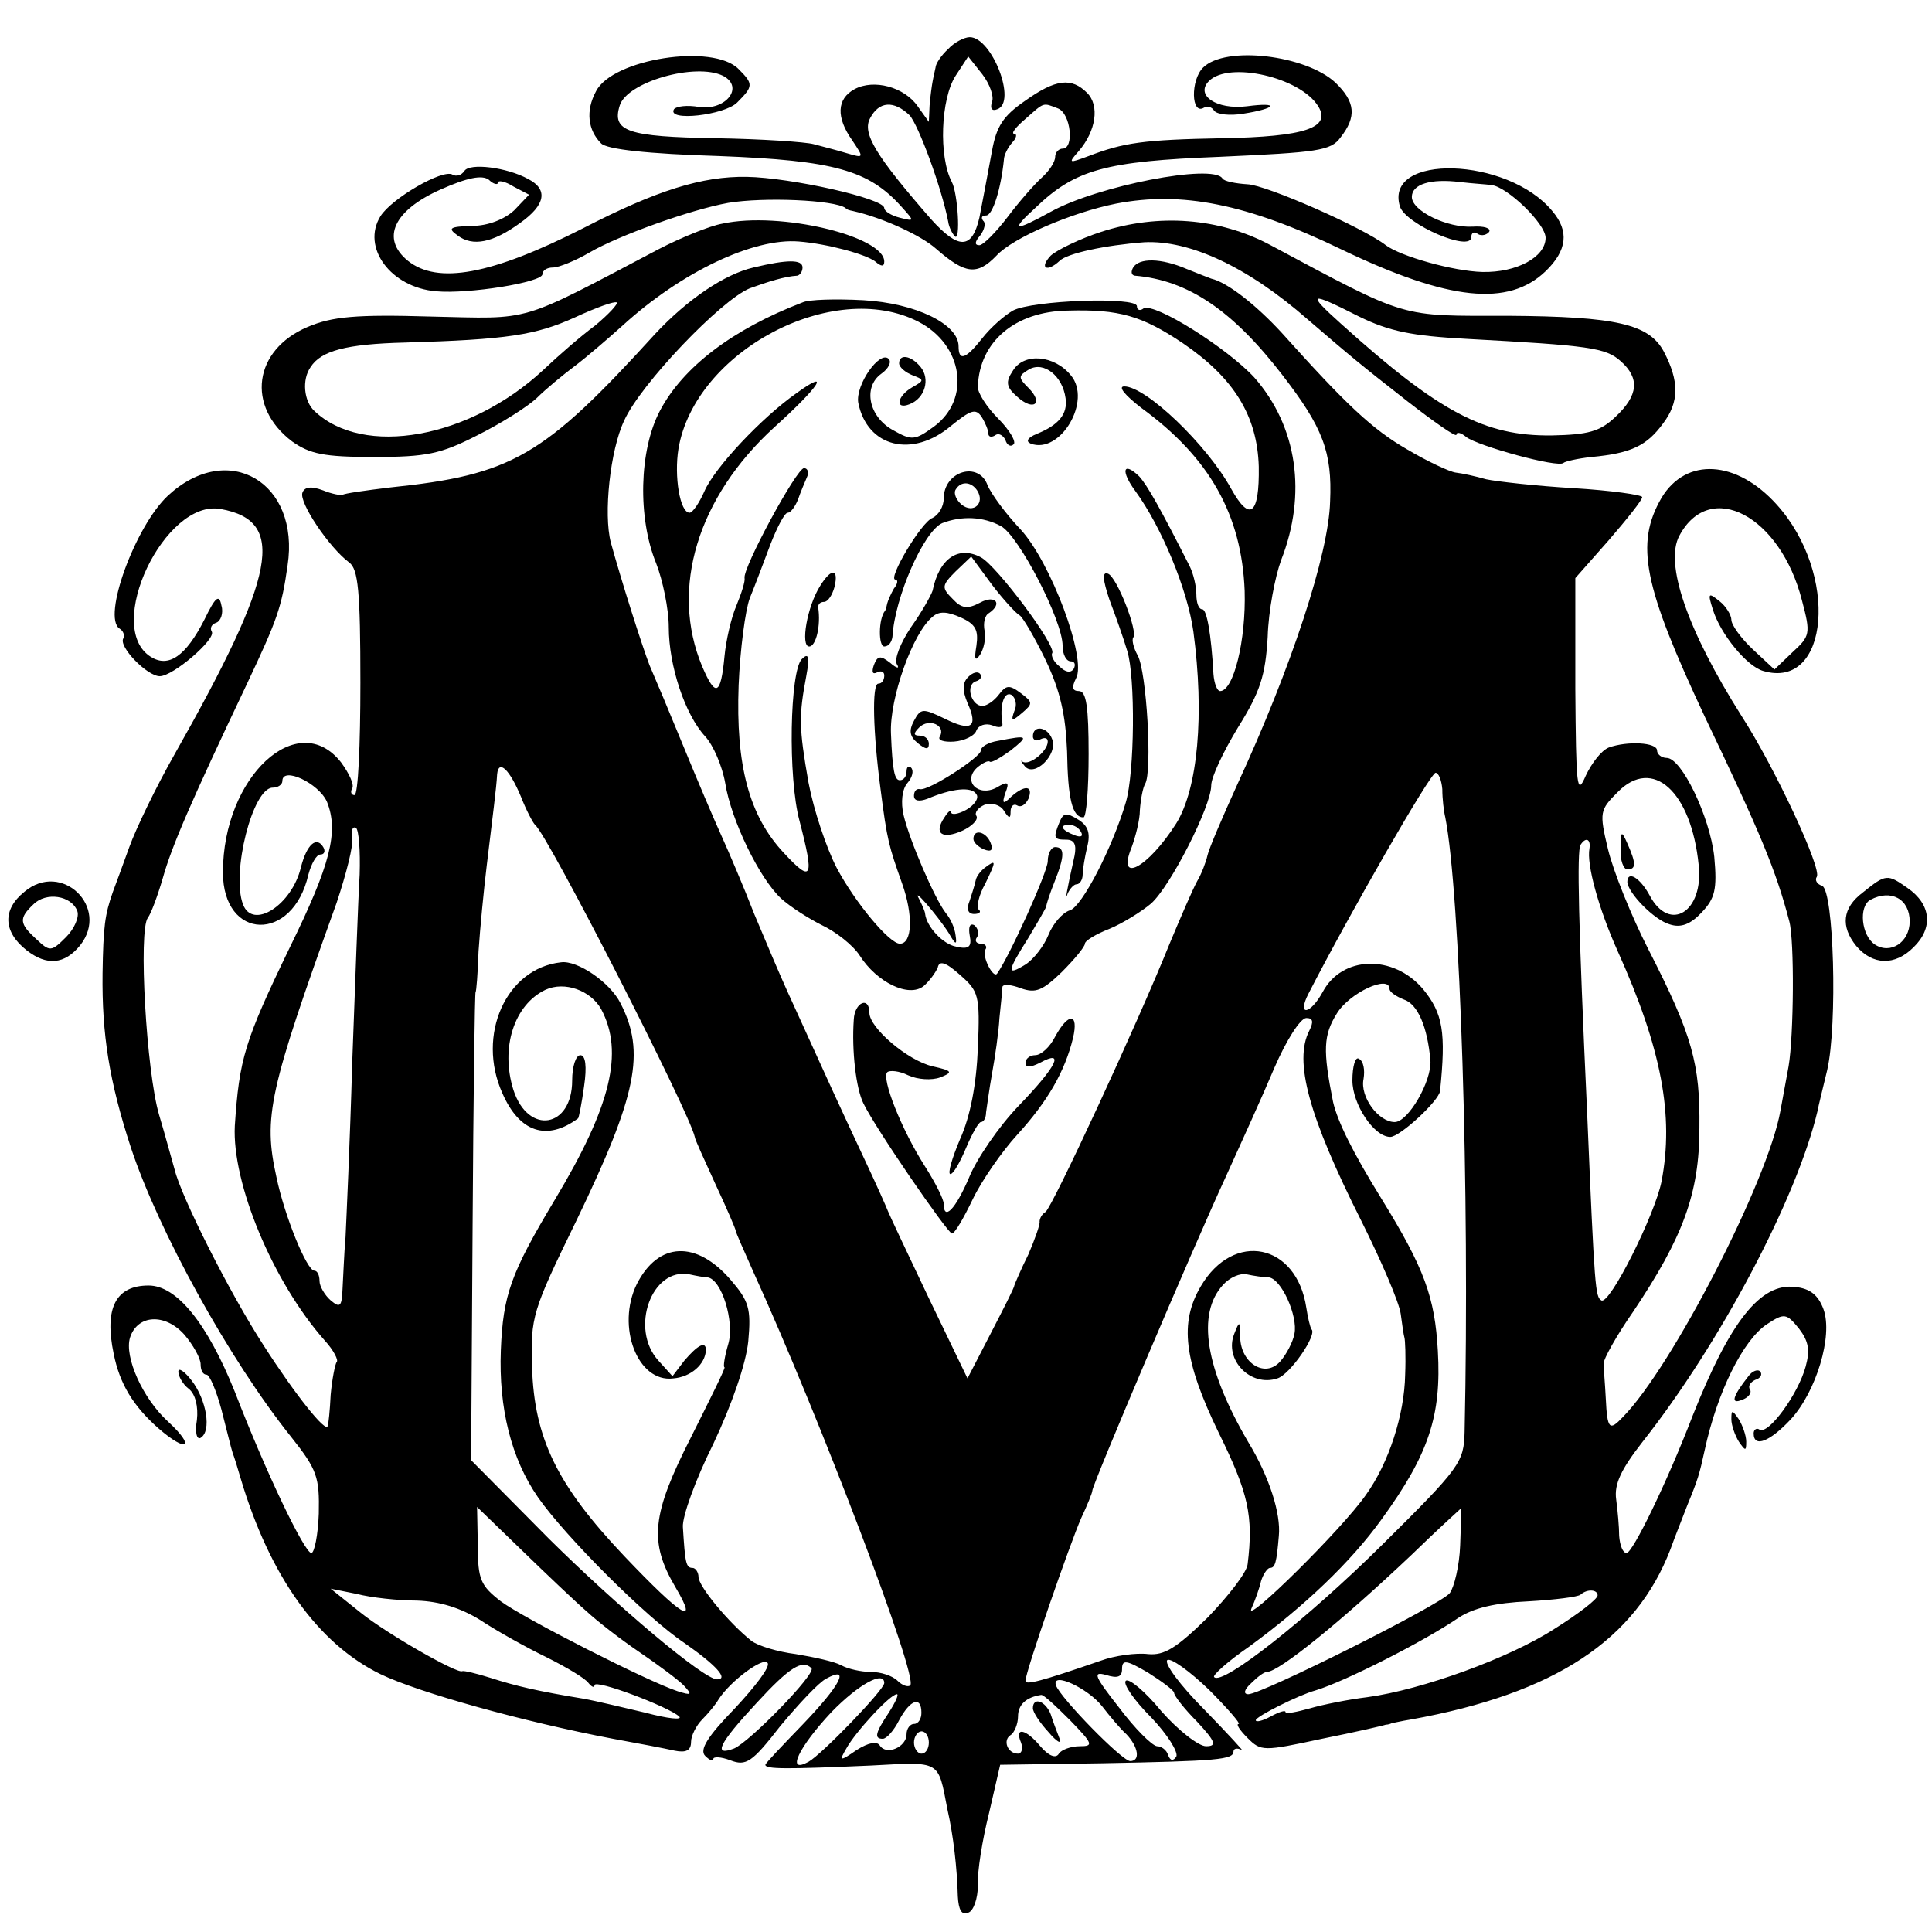<?xml version="1.0" standalone="no"?>
<!DOCTYPE svg PUBLIC "-//W3C//DTD SVG 20010904//EN"
 "http://www.w3.org/TR/2001/REC-SVG-20010904/DTD/svg10.dtd">
<svg version="1.0" xmlns="http://www.w3.org/2000/svg"
 width="260pt" height="260pt" viewBox="0 0 260 260"
 preserveAspectRatio="xMidYMid meet">
<g transform="translate(0,260) scale(0.1,-0.1)"
fill="#000000" stroke="none">
<path d="M1276 2534 c-9 -8 -17 -20 -17 -25 -1 -5 -3 -13 -4 -19 -1 -5 -3 -20
-4 -32 l-1 -22 -15 21 c-18 26 -59 37 -85 23 -24 -13 -25 -38 -3 -69 16 -24
16 -24 -8 -17 -13 4 -33 9 -44 12 -11 3 -70 7 -132 8 -118 2 -140 9 -129 44
10 32 102 58 139 40 29 -15 4 -47 -32 -42 -16 3 -31 1 -34 -3 -10 -17 68 -8
85 9 22 22 22 25 2 45 -34 35 -170 14 -192 -30 -14 -26 -11 -52 7 -70 8 -8 62
-14 159 -17 155 -6 201 -19 245 -68 18 -20 18 -20 -2 -15 -12 3 -21 9 -21 13
0 13 -126 41 -185 42 -60 1 -121 -18 -220 -69 -124 -63 -196 -76 -236 -44 -37
30 -19 68 44 96 36 16 56 20 65 13 6 -6 12 -7 12 -4 0 4 10 2 21 -5 l21 -11
-20 -21 c-13 -12 -35 -21 -57 -21 -30 -1 -33 -3 -19 -13 20 -15 47 -10 84 17
34 24 38 45 11 59 -29 16 -79 22 -86 11 -4 -6 -11 -8 -16 -5 -13 8 -82 -32
-97 -56 -26 -42 14 -96 75 -101 43 -4 143 12 143 23 0 5 6 9 14 9 8 0 30 9 49
20 39 23 137 58 187 67 48 8 143 4 158 -7 1 -2 5 -3 10 -4 40 -9 92 -33 112
-51 39 -34 55 -36 81 -9 22 24 101 58 161 70 88 17 176 0 304 -62 144 -69 224
-77 274 -29 29 28 32 54 9 81 -60 73 -227 78 -205 6 8 -24 96 -62 96 -41 0 6
4 8 9 4 5 -3 12 -1 15 3 3 5 -7 8 -22 7 -34 -2 -82 21 -82 40 0 17 25 25 65
20 17 -2 35 -3 42 -4 21 -2 73 -52 73 -71 0 -26 -39 -47 -85 -46 -39 1 -110
21 -130 36 -31 24 -161 81 -186 82 -16 1 -32 4 -34 8 -13 20 -168 -10 -231
-45 -49 -27 -55 -26 -21 5 54 52 94 63 249 69 131 6 149 8 162 26 22 28 20 48
-7 74 -40 37 -148 50 -178 20 -17 -17 -16 -64 1 -54 5 3 11 1 14 -4 4 -5 21
-7 39 -4 45 7 50 16 5 10 -41 -5 -70 15 -51 34 27 27 123 5 147 -34 18 -29
-18 -41 -129 -43 -107 -2 -133 -6 -180 -24 -27 -10 -28 -10 -13 7 23 27 28 61
11 78 -21 21 -42 19 -84 -11 -29 -20 -38 -34 -44 -67 -8 -43 -11 -59 -17 -90
-10 -43 -28 -43 -65 -2 -75 86 -93 116 -82 136 12 23 32 24 53 4 12 -13 43
-97 52 -143 1 -8 6 -17 9 -20 8 -8 4 58 -4 73 -18 34 -15 112 5 143 l17 26 19
-24 c10 -13 16 -30 13 -37 -3 -9 0 -13 7 -10 27 9 -7 97 -37 97 -7 0 -21 -7
-29 -16z m148 -80 c17 -7 22 -54 6 -54 -5 0 -10 -5 -10 -11 0 -7 -8 -19 -18
-28 -10 -9 -31 -33 -46 -53 -16 -21 -33 -38 -38 -38 -7 0 -6 5 1 13 6 8 8 17
4 20 -3 4 -2 7 4 7 9 0 20 36 24 75 0 6 5 16 11 23 6 6 7 12 3 12 -5 0 2 9 15
20 26 23 23 22 44 14z"/>
<path d="M972 2299 c-17 -3 -56 -19 -85 -34 -192 -101 -169 -94 -307 -91 -101
3 -133 0 -166 -14 -73 -31 -83 -107 -21 -154 24 -17 43 -21 110 -21 71 0 90 4
139 29 32 16 67 38 80 50 12 12 35 31 51 43 16 12 45 37 65 55 79 72 176 118
237 113 38 -3 90 -17 103 -27 8 -7 12 -7 12 0 0 34 -140 68 -218 51z m-171
-137 c-19 -14 -50 -41 -70 -60 -99 -92 -242 -118 -308 -55 -14 13 -17 42 -5
59 14 22 48 31 127 33 138 4 176 10 229 34 28 13 53 22 56 20 2 -2 -11 -16
-29 -31z"/>
<path d="M1482 2288 c-28 -9 -59 -24 -68 -32 -16 -17 -5 -23 12 -7 10 10 61
21 114 25 61 3 139 -33 220 -104 57 -49 70 -60 134 -110 36 -28 66 -49 66 -45
0 4 6 3 13 -3 15 -12 124 -42 131 -35 2 2 19 6 38 8 53 5 74 15 96 45 22 29
22 57 1 97 -20 37 -64 47 -209 48 -148 0 -133 -5 -320 95 -69 37 -151 43 -228
18z m347 -114 c41 -20 71 -26 144 -30 166 -9 188 -12 208 -30 26 -23 24 -46
-7 -75 -21 -20 -37 -24 -86 -25 -90 -1 -151 31 -283 150 -48 43 -43 44 24 10z"/>
<path d="M1014 2240 c-39 -9 -89 -43 -132 -89 -151 -166 -193 -190 -357 -207
-33 -4 -62 -8 -64 -10 -1 -1 -14 1 -26 6 -16 6 -25 5 -28 -3 -5 -13 36 -74 63
-94 12 -9 15 -38 15 -162 0 -83 -3 -151 -8 -151 -4 0 -6 4 -3 9 3 5 -4 20 -15
35 -58 74 -159 -19 -159 -148 0 -92 94 -95 115 -3 4 15 11 27 16 27 6 0 7 5 4
10 -9 15 -22 4 -30 -27 -12 -51 -65 -85 -78 -50 -16 42 13 157 40 157 7 0 13
4 13 9 0 20 49 -3 60 -28 16 -40 5 -84 -50 -196 -61 -126 -68 -150 -74 -240
-4 -77 51 -210 121 -289 12 -13 19 -27 16 -29 -2 -3 -6 -22 -8 -44 -1 -21 -3
-40 -4 -42 -2 -10 -43 41 -86 108 -46 71 -111 200 -120 237 -3 10 -12 44 -21
74 -17 58 -28 248 -15 265 4 5 13 29 20 53 12 43 38 103 113 261 41 87 47 103
55 160 17 112 -80 169 -161 94 -44 -41 -89 -164 -65 -179 5 -3 7 -9 5 -13 -7
-11 32 -51 49 -51 18 0 76 50 70 60 -3 5 0 10 6 12 6 2 10 13 7 23 -3 16 -8
12 -23 -19 -25 -49 -48 -65 -72 -50 -64 40 19 213 94 199 89 -16 75 -88 -62
-330 -25 -44 -52 -100 -61 -125 -9 -25 -19 -52 -22 -60 -11 -31 -13 -47 -14
-110 -1 -82 9 -145 38 -234 37 -112 132 -285 216 -390 35 -44 38 -54 37 -103
-1 -29 -6 -53 -10 -53 -9 0 -61 108 -103 217 -37 92 -78 143 -116 143 -44 0
-60 -30 -47 -92 8 -40 26 -70 60 -100 39 -34 51 -26 13 9 -34 31 -59 87 -51
113 10 31 47 33 73 4 12 -14 22 -32 22 -40 0 -8 3 -14 8 -14 4 0 13 -21 20
-47 7 -27 13 -52 15 -58 2 -5 7 -21 11 -35 39 -131 104 -222 188 -263 52 -25
192 -64 313 -87 33 -6 70 -13 83 -16 15 -3 22 0 22 12 0 8 7 22 15 30 8 8 18
20 22 27 16 25 61 58 66 49 4 -5 -17 -32 -44 -61 -37 -38 -48 -56 -40 -64 6
-6 11 -8 11 -4 0 3 10 3 23 -2 21 -8 29 -3 67 46 25 30 52 59 62 64 33 18 19
-9 -32 -62 -27 -28 -50 -52 -50 -54 0 -6 28 -6 142 -1 95 5 90 8 103 -59 8
-35 13 -79 14 -117 1 -18 5 -26 14 -22 7 2 13 19 13 37 -1 18 6 61 15 97 l15
65 135 2 c159 3 179 5 179 16 0 4 5 5 11 2 5 -4 -17 20 -50 54 -33 33 -55 63
-50 67 5 3 30 -15 56 -40 25 -25 43 -46 40 -46 -4 0 1 -8 12 -19 18 -18 21
-18 100 -1 45 9 84 18 86 19 3 0 6 1 8 2 1 0 13 3 26 5 194 35 302 107 349
229 6 17 17 44 23 60 14 34 16 41 23 73 17 79 52 149 84 170 23 15 26 15 43
-6 13 -17 15 -29 9 -51 -10 -37 -50 -92 -62 -85 -4 3 -8 0 -8 -5 0 -20 22 -11
50 19 34 37 57 112 44 148 -7 19 -18 28 -38 30 -47 6 -88 -47 -138 -173 -35
-91 -81 -185 -89 -185 -5 0 -9 10 -10 23 0 12 -2 34 -4 49 -3 21 7 41 35 77
105 133 208 328 236 446 1 6 7 30 13 55 14 61 9 242 -7 248 -7 2 -10 8 -7 12
7 11 -57 148 -101 216 -74 117 -104 206 -84 243 41 77 136 27 165 -87 12 -45
11 -48 -13 -70 l-24 -23 -29 27 c-16 15 -29 33 -29 40 0 6 -7 18 -16 25 -15
12 -16 11 -9 -11 10 -33 46 -77 68 -83 89 -26 102 131 18 224 -54 60 -122 64
-155 9 -36 -62 -24 -119 58 -294 75 -157 96 -207 114 -276 7 -26 6 -154 -1
-195 -4 -22 -9 -49 -11 -60 -17 -95 -146 -345 -212 -412 -18 -19 -21 -17 -23
25 -1 20 -3 42 -3 47 0 6 17 37 40 70 67 100 89 159 89 247 1 86 -9 124 -69
241 -23 45 -47 105 -54 134 -12 50 -11 53 13 77 47 48 99 1 109 -98 7 -63 -39
-92 -66 -41 -13 24 -30 34 -30 18 1 -15 36 -51 57 -57 15 -5 28 0 43 16 18 19
21 31 17 75 -6 54 -44 133 -64 133 -7 0 -13 5 -13 10 0 11 -40 13 -65 4 -10
-4 -23 -21 -31 -38 -12 -28 -13 -16 -14 117 l0 149 45 51 c25 29 45 54 45 58
0 3 -42 9 -92 12 -51 3 -104 9 -118 12 -14 4 -32 8 -41 9 -8 1 -38 15 -65 31
-47 27 -82 60 -169 157 -34 37 -73 68 -95 73 -3 1 -18 7 -33 13 -35 15 -64 15
-72 2 -3 -5 -3 -10 2 -11 72 -6 132 -47 199 -134 54 -70 67 -103 64 -170 -2
-71 -52 -223 -125 -381 -20 -44 -38 -86 -40 -95 -2 -9 -8 -25 -14 -35 -6 -11
-22 -48 -37 -84 -43 -107 -158 -355 -167 -361 -5 -3 -8 -9 -8 -13 1 -3 -6 -23
-15 -44 -10 -20 -18 -39 -19 -42 0 -3 -15 -32 -32 -65 l-31 -60 -53 110 c-29
61 -53 112 -54 115 -1 3 -16 37 -34 75 -30 64 -46 99 -101 220 -10 22 -30 69
-45 105 -14 36 -34 83 -44 105 -10 22 -33 76 -51 120 -18 44 -39 94 -46 110
-10 26 -38 114 -52 165 -10 38 -1 124 18 164 22 49 130 162 169 178 25 9 47
16 64 17 4 1 7 6 7 11 0 11 -20 11 -66 0z m-313 -712 c7 -18 16 -35 19 -38 17
-13 208 -387 215 -420 0 -3 13 -31 28 -64 15 -32 27 -60 27 -62 0 -2 11 -27
24 -56 90 -198 222 -545 211 -556 -3 -3 -11 0 -17 6 -7 7 -23 12 -36 12 -13 0
-31 4 -40 9 -9 5 -37 11 -61 15 -24 3 -51 11 -60 18 -30 24 -71 73 -71 86 0 6
-4 12 -8 12 -9 0 -10 7 -13 55 -1 14 17 64 41 112 25 53 44 108 47 138 4 44 1
54 -24 83 -46 53 -97 51 -126 -6 -28 -57 1 -133 49 -127 24 2 43 19 44 38 0
13 -11 7 -29 -14 l-16 -21 -19 21 c-39 43 -9 126 42 116 9 -2 20 -4 24 -4 19
-2 37 -60 28 -90 -5 -17 -7 -31 -5 -31 2 0 -19 -42 -45 -94 -53 -104 -57 -141
-21 -202 32 -54 9 -40 -69 42 -90 95 -121 158 -124 254 -2 68 0 75 60 198 81
168 93 226 59 292 -14 28 -58 58 -80 55 -74 -8 -114 -98 -79 -176 23 -53 60
-65 102 -34 1 1 5 21 8 43 4 27 2 42 -5 42 -6 0 -11 -15 -11 -34 0 -64 -59
-74 -79 -13 -18 57 1 115 43 135 26 12 61 -1 75 -26 31 -58 13 -131 -62 -256
-60 -100 -70 -129 -73 -203 -3 -78 14 -146 50 -198 37 -53 146 -162 197 -196
43 -30 60 -49 44 -49 -18 0 -134 98 -226 189 l-105 106 2 315 c1 173 3 315 4
315 1 0 3 25 4 55 2 30 7 82 11 115 8 67 13 104 14 123 2 21 17 6 32 -30z
m1240 10 c0 -13 2 -30 4 -38 20 -102 33 -502 26 -827 -1 -41 -6 -48 -111 -152
-100 -99 -215 -190 -226 -178 -3 2 18 21 47 41 74 54 137 114 178 171 64 88
81 140 76 227 -4 72 -18 111 -76 205 -39 63 -59 104 -65 130 -14 70 -13 90 5
119 17 28 71 53 71 33 0 -4 9 -10 19 -14 19 -6 32 -37 36 -82 2 -28 -30 -83
-48 -83 -22 0 -47 34 -42 58 2 12 0 24 -6 27 -5 4 -9 -10 -9 -29 0 -32 29 -76
51 -76 13 0 66 49 67 62 8 79 4 104 -23 137 -40 47 -109 45 -135 -4 -17 -31
-35 -33 -19 -2 55 107 164 297 171 297 4 0 8 -10 9 -22z m-1457 -115 c-2 -32
-6 -146 -10 -253 -3 -107 -8 -213 -9 -235 -2 -22 -3 -53 -4 -69 -1 -24 -3 -27
-16 -16 -8 7 -15 19 -15 26 0 8 -3 14 -7 14 -10 0 -40 73 -51 126 -18 81 -10
116 81 369 13 39 23 78 21 88 -1 10 0 15 5 13 4 -3 6 -31 5 -63z m1655 35 c-4
-21 12 -80 38 -138 59 -131 76 -221 59 -310 -9 -45 -70 -167 -81 -160 -8 5 -9
13 -19 250 -12 259 -14 355 -9 363 7 11 14 8 12 -5z m-377 -245 c-21 -41 -1
-115 70 -256 27 -54 51 -110 53 -125 2 -15 4 -29 5 -32 1 -3 2 -25 1 -50 -1
-54 -22 -119 -53 -162 -32 -46 -163 -175 -154 -153 5 11 11 28 13 37 3 10 9
18 12 18 7 0 9 7 12 43 3 30 -13 80 -41 126 -58 99 -70 173 -34 212 9 10 23
16 32 14 9 -2 23 -4 29 -4 17 -1 40 -52 35 -76 -2 -11 -11 -28 -19 -37 -20
-23 -53 -3 -54 32 0 23 -1 23 -8 5 -14 -35 22 -72 58 -60 17 5 54 59 46 66 -2
3 -5 16 -7 29 -13 87 -98 104 -142 29 -29 -49 -23 -100 24 -197 40 -81 47
-112 39 -177 -1 -11 -26 -43 -54 -72 -42 -41 -58 -51 -80 -49 -16 2 -45 -2
-64 -9 -81 -28 -101 -33 -101 -27 0 12 60 185 75 219 8 17 15 34 15 37 0 8
136 328 179 421 20 44 50 110 66 148 16 37 35 67 43 67 9 0 10 -5 4 -17z
m-972 -782 c14 -13 45 -37 70 -54 25 -17 52 -37 60 -45 12 -13 11 -14 -8 -8
-40 13 -207 98 -238 121 -27 21 -31 29 -31 75 l-1 52 61 -59 c34 -33 73 -70
87 -82z m1175 89 c-1 -27 -8 -56 -14 -64 -13 -16 -253 -136 -271 -136 -7 0 -6
6 4 15 8 8 17 15 21 15 16 0 100 68 194 157 36 35 67 63 67 63 1 0 0 -22 -1
-50z m-1404 -74 c31 -1 59 -10 85 -26 21 -14 62 -37 89 -50 28 -14 53 -29 57
-35 4 -5 8 -7 8 -3 0 9 100 -29 114 -42 5 -5 -15 -3 -45 5 -30 7 -67 16 -84
19 -61 10 -91 17 -125 28 -19 6 -36 10 -38 9 -6 -4 -101 50 -137 79 l-40 32
35 -7 c19 -5 56 -9 81 -9z m1589 7 c0 -5 -26 -25 -58 -45 -60 -39 -178 -82
-252 -92 -25 -3 -60 -10 -77 -15 -18 -5 -33 -8 -33 -5 0 3 -9 0 -20 -6 -11 -6
-20 -8 -20 -5 0 5 58 34 80 40 40 12 148 67 193 98 20 13 49 20 94 22 35 2 67
6 70 9 9 8 23 7 23 -1z m-570 -131 c0 -4 14 -22 31 -39 25 -27 27 -33 12 -33
-10 0 -37 21 -60 47 -22 27 -44 45 -48 41 -4 -4 11 -26 34 -49 22 -23 37 -47
34 -53 -4 -6 -8 -6 -11 2 -2 7 -9 12 -15 12 -7 1 -30 24 -51 52 -33 42 -36 49
-18 44 16 -5 22 -3 22 8 0 13 6 12 35 -5 19 -12 35 -24 35 -27z m-488 33 c7
-7 -83 -99 -104 -108 -29 -11 -21 6 30 61 45 49 62 59 74 47z m98 -20 c0 -9
-84 -96 -102 -106 -31 -17 -13 20 31 67 37 38 71 56 71 39z m293 -31 c10 -13
25 -31 33 -38 16 -17 19 -36 5 -36 -11 0 -94 85 -100 102 -6 19 43 -4 62 -28z
m-287 -9 c-18 -27 -20 -35 -8 -35 5 0 15 11 22 25 15 28 30 33 30 10 0 -8 -4
-15 -10 -15 -5 0 -10 -6 -10 -14 0 -17 -27 -29 -36 -15 -4 6 -15 4 -31 -6 -23
-16 -24 -15 -14 2 12 22 59 73 68 73 3 0 -2 -11 -11 -25z m244 -10 c31 -32 32
-35 13 -35 -12 0 -25 -5 -28 -10 -4 -7 -14 -3 -25 10 -20 24 -35 26 -26 5 3
-8 1 -15 -4 -15 -14 0 -21 18 -10 25 5 3 10 15 10 25 0 16 11 26 31 29 3 1 20
-15 39 -34z m-190 -30 c0 -8 -4 -15 -10 -15 -5 0 -10 7 -10 15 0 8 5 15 10 15
6 0 10 -7 10 -15z"/>
<path d="M1390 301 c0 -5 9 -19 21 -32 11 -13 18 -17 15 -9 -3 8 -9 23 -12 33
-7 18 -24 24 -24 8z"/>
<path d="M1080 2193 c-94 -36 -161 -87 -192 -146 -28 -53 -30 -144 -5 -205 9
-23 17 -62 17 -86 0 -52 22 -118 49 -147 11 -12 23 -40 27 -63 8 -50 46 -128
75 -155 12 -11 37 -27 55 -36 19 -9 42 -27 51 -41 23 -36 66 -57 86 -41 8 7
16 18 19 25 2 10 11 7 30 -10 25 -22 27 -27 24 -98 -2 -49 -10 -92 -24 -123
-11 -26 -17 -47 -13 -47 4 0 13 16 21 35 8 19 17 35 20 35 4 0 7 6 7 13 1 6 4
30 8 52 4 22 9 56 10 75 2 19 4 38 4 42 1 4 12 3 25 -2 20 -7 29 -3 55 22 17
17 31 34 31 38 0 4 15 13 33 20 17 7 43 23 56 34 26 23 81 131 81 159 0 11 16
45 36 78 30 48 37 70 40 122 1 35 10 81 18 103 35 89 22 180 -36 246 -37 40
-134 101 -149 93 -5 -4 -9 -2 -9 3 0 13 -141 8 -167 -6 -12 -7 -30 -23 -41
-37 -22 -28 -32 -32 -32 -11 0 30 -58 58 -128 62 -37 2 -74 1 -82 -3z m156
-26 c60 -31 71 -104 21 -141 -26 -19 -30 -19 -55 -5 -33 18 -41 58 -16 76 10
7 14 16 10 20 -12 12 -45 -35 -41 -59 12 -60 73 -75 125 -31 26 21 33 24 41
12 5 -8 9 -18 9 -22 0 -5 4 -6 9 -3 5 4 11 0 14 -6 2 -7 7 -10 11 -6 4 3 -5
19 -21 35 -15 15 -28 35 -27 43 2 60 50 101 121 102 69 2 100 -7 155 -44 69
-47 100 -98 102 -166 1 -65 -12 -75 -37 -30 -33 60 -115 138 -144 138 -9 0 1
-12 23 -29 92 -67 135 -144 139 -246 2 -67 -15 -135 -33 -135 -4 0 -8 10 -9
23 -3 54 -9 87 -15 87 -5 0 -8 9 -8 20 0 11 -4 28 -9 38 -39 77 -57 109 -68
121 -22 21 -25 7 -5 -20 35 -48 70 -132 78 -189 15 -112 6 -211 -23 -258 -38
-60 -81 -83 -60 -32 5 14 11 36 11 50 1 14 4 30 7 35 10 16 2 152 -10 173 -6
11 -8 21 -6 24 7 7 -22 82 -34 86 -8 3 -7 -8 2 -35 8 -21 19 -52 24 -69 11
-35 10 -164 -2 -204 -18 -61 -59 -140 -75 -145 -10 -3 -23 -18 -29 -33 -6 -15
-20 -33 -31 -40 -26 -16 -25 -10 4 36 12 20 23 39 24 42 0 3 5 18 11 33 14 35
14 47 1 47 -5 0 -10 -8 -10 -19 0 -14 -51 -127 -68 -151 -5 -8 -21 23 -16 32
3 4 0 8 -6 8 -6 0 -9 4 -5 9 3 5 1 12 -4 16 -6 3 -8 -3 -6 -14 3 -15 -1 -19
-18 -15 -18 3 -40 27 -42 44 0 3 -4 12 -8 20 -11 19 24 -21 40 -46 9 -16 11
-16 9 -3 -1 10 -7 23 -13 30 -15 19 -49 98 -57 132 -4 17 -2 35 5 43 7 8 9 17
5 21 -3 3 -6 1 -6 -5 0 -7 -4 -12 -9 -12 -7 0 -10 12 -12 63 -2 47 29 135 56
157 9 8 20 7 38 -1 20 -9 24 -17 21 -38 -3 -18 -2 -22 5 -12 5 8 8 22 6 32 -2
10 0 21 6 24 19 13 8 25 -12 14 -17 -9 -25 -8 -37 5 -15 15 -15 18 4 37 l21
20 28 -38 c16 -21 33 -39 37 -41 4 -2 20 -29 35 -60 20 -42 27 -74 29 -123 1
-64 7 -89 22 -89 4 0 7 38 7 85 0 63 -3 85 -13 85 -9 0 -10 5 -4 17 15 26 -34
157 -75 201 -19 20 -39 47 -44 59 -12 33 -59 19 -59 -18 0 -11 -7 -22 -15 -26
-15 -5 -61 -83 -50 -83 4 0 3 -6 -2 -12 -4 -7 -8 -16 -9 -20 -1 -5 -2 -9 -3
-10 -9 -11 -9 -48 -1 -48 6 0 10 6 11 13 3 53 42 142 67 153 26 10 55 9 79 -4
24 -13 83 -127 83 -161 0 -12 5 -21 11 -21 5 0 7 -4 4 -10 -4 -6 -11 -5 -19 3
-8 6 -12 15 -10 18 6 10 -75 118 -96 129 -30 16 -56 -1 -65 -45 -2 -6 -14 -28
-29 -49 -14 -21 -23 -43 -19 -50 4 -6 0 -6 -9 2 -13 10 -17 10 -22 -3 -3 -9
-2 -13 4 -10 6 3 10 1 10 -4 0 -6 -3 -11 -8 -11 -9 0 -7 -67 3 -142 9 -70 11
-76 29 -127 15 -42 14 -81 -3 -81 -14 0 -60 55 -85 102 -14 27 -31 78 -38 115
-13 74 -13 90 -3 143 5 27 3 32 -6 23 -16 -16 -19 -159 -3 -218 20 -77 17 -84
-21 -43 -47 50 -65 118 -61 226 2 48 9 101 15 117 7 17 19 49 28 73 9 23 19
42 23 42 4 0 10 8 14 18 3 9 9 23 12 30 3 6 1 12 -4 12 -10 0 -83 -135 -80
-148 1 -4 -4 -20 -11 -37 -7 -16 -14 -47 -16 -68 -5 -53 -12 -56 -30 -14 -44
105 -6 228 97 322 61 55 77 80 30 46 -47 -33 -110 -100 -124 -132 -7 -16 -16
-29 -20 -29 -13 0 -21 49 -15 86 22 131 208 230 323 171z m79 -227 c11 -17 -5
-32 -21 -19 -7 6 -11 15 -8 20 7 12 21 11 29 -1z"/>
<path d="M1210 2111 c0 -5 8 -12 18 -16 16 -6 16 -7 0 -16 -21 -12 -24 -31 -4
-23 21 8 28 34 15 50 -13 16 -29 18 -29 5z"/>
<path d="M1363 2101 c-10 -15 -9 -22 6 -35 22 -20 36 -9 15 12 -14 14 -14 16
1 25 20 11 45 -9 49 -39 3 -21 -9 -36 -39 -48 -12 -5 -15 -10 -8 -13 40 -15
83 58 54 92 -22 27 -63 31 -78 6z"/>
<path d="M1104 1812 c-18 -28 -27 -82 -15 -82 9 0 16 28 12 53 0 4 3 7 8 7 5
0 11 9 14 20 6 25 -4 26 -19 2z"/>
<path d="M1303 1689 c-8 -8 -8 -18 -1 -35 15 -33 5 -39 -31 -21 -29 14 -32 14
-41 -3 -7 -13 -6 -21 5 -30 11 -9 15 -9 15 -1 0 6 -5 11 -12 11 -9 0 -9 3 -1
11 13 13 36 3 28 -12 -4 -5 5 -8 19 -7 14 1 28 8 30 15 3 7 12 10 21 7 9 -4
15 -3 14 2 -4 24 2 44 12 39 6 -4 8 -14 4 -22 -5 -14 -3 -14 11 -2 14 12 14
14 -2 26 -16 12 -20 11 -30 -2 -6 -8 -16 -15 -22 -15 -15 0 -23 28 -9 33 7 2
9 7 6 10 -3 4 -10 2 -16 -4z"/>
<path d="M1390 1609 c0 -5 5 -7 10 -4 6 3 10 2 10 -3 0 -13 -25 -33 -34 -27
-3 3 -2 0 3 -6 13 -16 45 16 37 36 -6 17 -26 20 -26 4z"/>
<path d="M1343 1603 c-13 -2 -23 -8 -23 -13 0 -9 -71 -55 -82 -52 -5 1 -8 -3
-8 -9 0 -7 7 -8 18 -4 33 14 60 17 66 6 4 -5 -3 -15 -14 -21 -11 -6 -20 -7
-20 -3 0 4 -4 1 -9 -7 -15 -22 -3 -30 24 -18 13 6 22 15 19 20 -3 4 2 11 11
15 10 3 21 0 26 -8 7 -11 9 -11 9 -1 0 7 4 11 9 8 5 -3 11 1 15 9 7 18 -5 19
-23 3 -11 -11 -13 -10 -8 5 6 15 3 16 -12 7 -25 -13 -46 9 -26 27 7 6 15 10
17 8 2 -2 14 5 28 15 25 20 24 21 -17 13z"/>
<path d="M1426 1494 c-9 -22 -8 -24 9 -24 11 0 14 -7 11 -22 -11 -49 -13 -62
-9 -50 3 6 8 12 12 12 4 0 8 6 8 13 0 7 3 24 6 37 5 19 1 29 -12 37 -16 10
-20 9 -25 -3z m29 -14 c3 -6 -1 -7 -9 -4 -18 7 -21 14 -7 14 6 0 13 -4 16 -10z"/>
<path d="M1310 1471 c0 -5 7 -11 14 -14 10 -4 13 -1 9 9 -6 15 -23 19 -23 5z"/>
<path d="M1325 1432 c-5 -4 -11 -11 -12 -17 -1 -5 -5 -18 -8 -27 -5 -12 -2
-18 6 -18 7 0 10 3 6 6 -3 4 0 19 9 35 15 31 15 33 -1 21z"/>
<path d="M2181 1458 c-1 -16 4 -28 9 -28 12 0 12 8 0 35 -8 18 -9 17 -9 -7z"/>
<path d="M33 1400 c-30 -24 -29 -54 3 -79 27 -21 51 -19 72 7 40 51 -25 114
-75 72z m71 -26 c3 -8 -4 -24 -15 -35 -20 -20 -22 -20 -40 -3 -23 21 -24 28
-4 47 17 17 51 12 59 -9z"/>
<path d="M2507 1399 c-28 -21 -30 -46 -9 -72 22 -26 52 -27 77 -2 27 26 24 58
-8 80 -27 19 -29 19 -60 -6z m63 -39 c0 -28 -26 -45 -47 -31 -18 12 -22 51 -6
60 28 15 53 1 53 -29z"/>
<path d="M1149 1228 c-3 -42 3 -93 13 -113 17 -35 113 -174 119 -175 4 0 16
21 28 46 12 25 39 64 60 87 41 45 64 85 75 130 8 34 -6 35 -24 2 -7 -14 -19
-25 -27 -25 -7 0 -13 -5 -13 -10 0 -7 6 -7 20 0 33 18 23 -4 -29 -58 -27 -28
-57 -72 -67 -97 -18 -42 -34 -59 -34 -35 0 6 -11 28 -25 50 -32 50 -59 119
-51 127 3 3 16 2 28 -4 13 -6 32 -7 43 -3 18 7 17 9 -10 15 -34 8 -85 52 -85
72 0 23 -20 14 -21 -9z"/>
<path d="M240 754 c0 -6 6 -17 14 -23 9 -7 13 -24 11 -42 -3 -17 0 -27 5 -24
15 9 8 51 -12 77 -10 13 -18 18 -18 12z"/>
<path d="M2353 748 c-22 -28 -24 -38 -9 -32 9 3 14 10 11 14 -3 5 1 10 7 13 7
2 10 7 7 11 -3 4 -11 1 -16 -6z"/>
<path d="M2330 690 c0 -8 5 -22 10 -30 9 -13 10 -13 10 0 0 8 -5 22 -10 30 -9
13 -10 13 -10 0z"/>
</g>
</svg>
